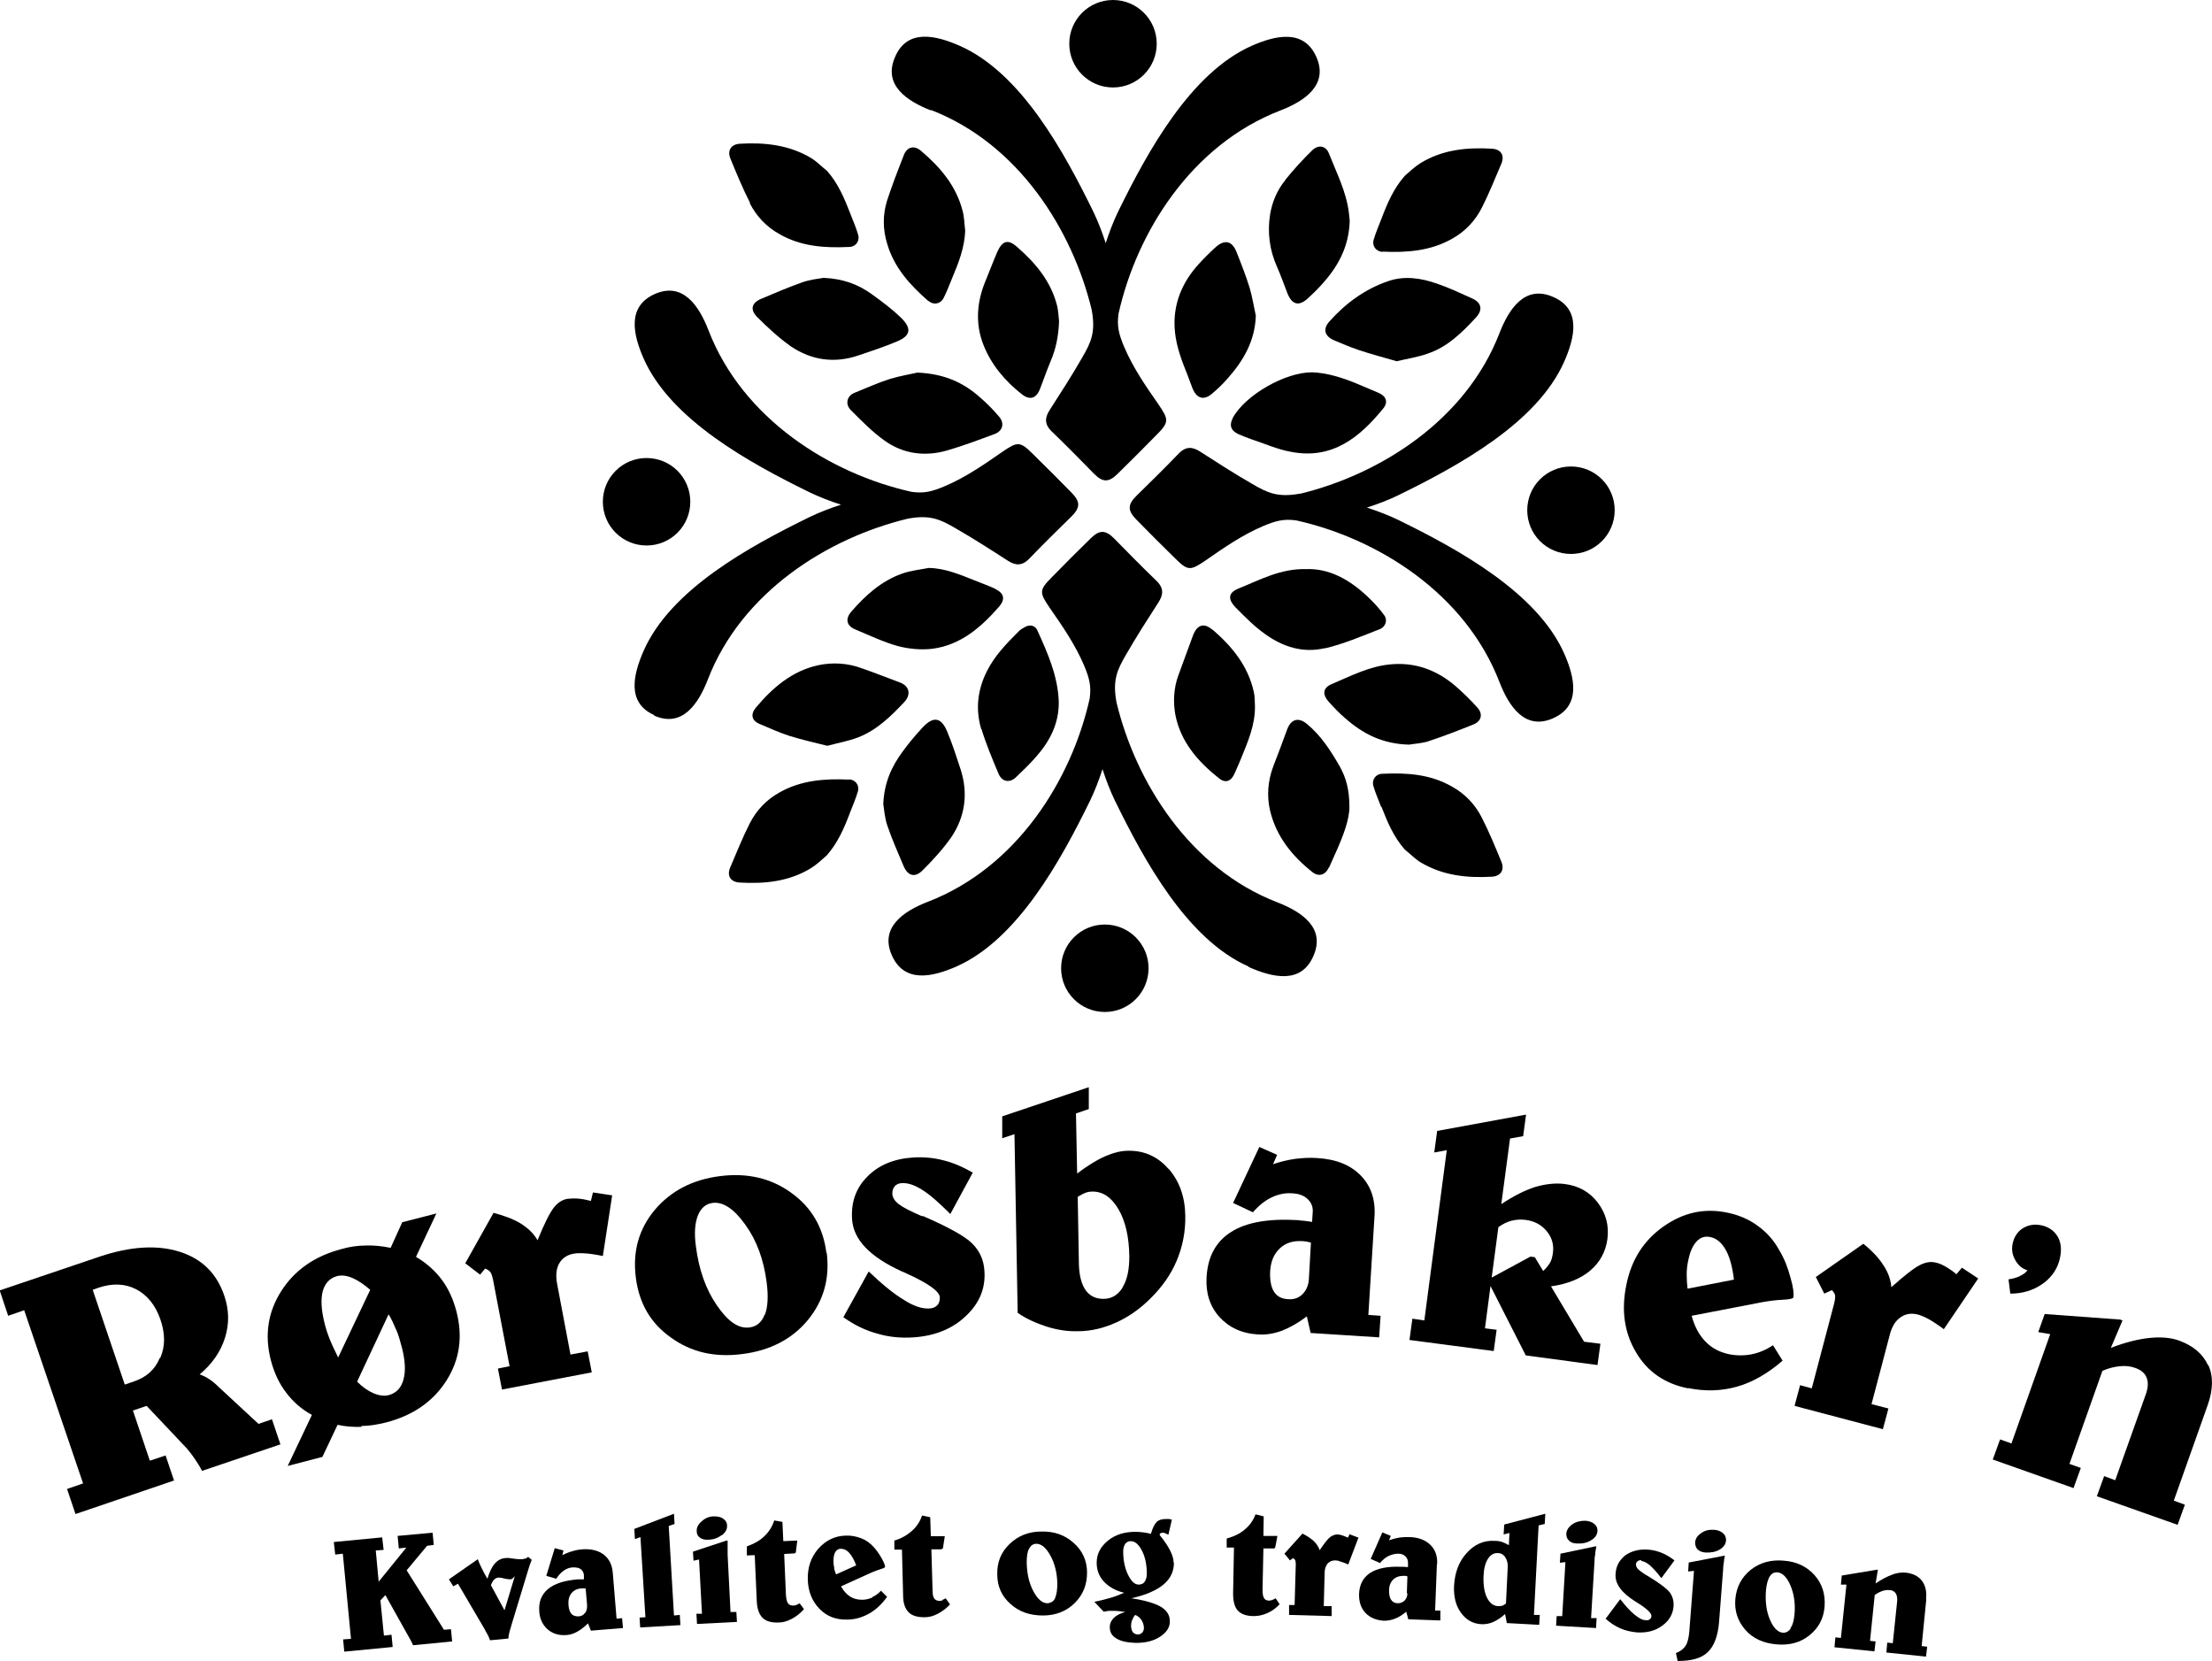 <?xml version="1.0" encoding="UTF-8"?><svg id="Layer_2" xmlns="http://www.w3.org/2000/svg" viewBox="0 0 75.88 56.97"><g id="Text"><path d="M49.01,25.42c.52-.17,1.03-.37,1.53-.57.28-.11.34-.36.14-.58-.23-.26-.48-.5-.74-.73-.65-.56-1.4-.84-2.27-.75-.71.07-1.34.4-1.98.67-.31.13-.34.35-.11.61.18.2.36.39.56.56.6.53,1.28.89,2.2.91.16-.03.43-.04.68-.12Z"/><path d="M31.02,24.08c.23-.24.2-.55-.17-.68-.43-.16-.86-.33-1.29-.48-.49-.18-1.01-.21-1.51-.1-.89.2-1.55.77-2.12,1.45-.2.24-.14.46.15.57.33.14.66.29,1,.4.42.13.86.23,1.3.34.37-.1.72-.16,1.06-.29.64-.25,1.12-.72,1.59-1.22Z"/><path d="M34.15,20.2c-.23-.11-.47-.19-.71-.29-.51-.2-1.01-.42-1.58-.43-.31.06-.63.09-.93.2-.7.25-1.24.74-1.72,1.29-.22.25-.18.49.13.62.48.2.96.43,1.46.57.38.1.81.14,1.2.09.96-.13,1.66-.74,2.27-1.44.22-.25.18-.46-.13-.61Z"/><path d="M29.13,26.74c-.83-.04-1.65.02-2.39.44-.45.25-.79.61-1.02,1.06-.25.49-.45,1-.67,1.51-.12.28,0,.5.32.52.86.05,1.7-.03,2.46-.5.19-.12.36-.28.53-.43.38-.43.6-.94.8-1.47.09-.24.2-.48.27-.73.06-.21-.09-.4-.31-.41Z"/><path d="M47.39,27.67c.2.52.42,1.04.8,1.47.18.14.34.31.53.43.76.46,1.6.55,2.46.5.31-.02.44-.24.32-.52-.21-.51-.42-1.02-.67-1.51-.23-.45-.57-.81-1.02-1.06-.75-.43-1.56-.48-2.39-.44-.22,0-.37.2-.31.41.07.25.18.49.27.73Z"/><path d="M45.44,22.24c.65-.15,1.27-.42,1.89-.66.19-.07.28-.3.16-.47-.17-.24-.38-.46-.59-.66-.61-.57-1.3-.96-2.1-.93-.88-.02-1.58.37-2.3.66-.43.17-.34.42-.11.66.32.32.64.65,1.01.91.61.44,1.31.66,2.05.48Z"/><path d="M33.67,25.01c.16.52.37,1.02.58,1.52.12.29.39.34.61.12.23-.22.46-.44.67-.68.48-.54.8-1.15.79-1.9-.03-.88-.38-1.67-.74-2.46-.07-.15-.24-.2-.41-.11-.09.05-.18.1-.24.17-.41.41-.81.82-1.08,1.36-.32.64-.39,1.3-.19,1.98Z"/><path d="M41.59,21.6c-.29-.25-.52-.17-.66.18-.17.46-.34.93-.51,1.39-.16.44-.18.91-.1,1.35.18.92.77,1.6,1.49,2.17.23.19.43.11.55-.18.07-.17.15-.33.22-.51.23-.57.48-1.14.47-1.78-.01-.16,0-.33-.04-.49-.2-.9-.75-1.56-1.42-2.14Z"/><path d="M30.99,29.69c.15.36.4.43.67.15.35-.35.69-.72.97-1.12.48-.71.59-1.51.32-2.34-.14-.43-.28-.86-.45-1.27-.18-.44-.43-.61-.85-.16-.24.26-.47.53-.68.82-.38.51-.64,1.07-.67,1.81.03.19.05.48.14.74.16.47.36.92.55,1.37Z"/><path d="M45.59,29.76c.08-.19.17-.37.25-.56.24-.54.45-1.09.45-1.52,0-.61-.12-1.01-.33-1.39-.31-.54-.65-1.07-1.14-1.47-.29-.23-.54-.15-.67.21-.15.42-.31.83-.47,1.25-.19.5-.23,1.03-.11,1.53.21.88.76,1.56,1.46,2.11.21.16.44.09.55-.16Z"/><path d="M35.05,13.52c.28.22.5.15.63-.19.12-.31.23-.63.36-.94.18-.42.27-.85.29-1.37-.02-.15-.02-.37-.08-.58-.22-.82-.74-1.43-1.36-1.97-.3-.27-.5-.22-.67.15-.14.32-.26.64-.39.96-.32.74-.39,1.51-.09,2.26.27.68.74,1.23,1.31,1.68Z"/><path d="M44.09,6.18c-.28.34-.45.75-.52,1.17-.1.62-.02,1.23.24,1.81.13.29.23.59.35.89.16.41.4.47.72.17.16-.15.31-.29.45-.45.56-.61.94-1.29.97-2.18,0-.08-.02-.19-.03-.31-.09-.71-.42-1.35-.68-2.01-.1-.27-.36-.32-.57-.12-.33.32-.64.66-.93,1.02Z"/><path d="M31.85,10.32c.17.15.4.11.51-.08.12-.23.21-.48.31-.72.22-.52.42-1.04.44-1.61-.03-.23-.03-.46-.09-.68-.22-.86-.77-1.5-1.43-2.06-.24-.2-.48-.13-.59.16-.2.51-.4,1.03-.57,1.55-.15.48-.15.98,0,1.47.24.83.79,1.43,1.42,1.98Z"/><path d="M25.72,6.97c.23.45.57.81,1.02,1.06.75.43,1.56.48,2.39.44.22,0,.37-.2.31-.41-.07-.25-.18-.49-.27-.73-.2-.52-.42-1.04-.8-1.47-.18-.14-.34-.31-.53-.43-.76-.46-1.6-.55-2.46-.5-.31.02-.44.24-.32.52.21.51.42,1.02.67,1.51Z"/><path d="M47.42,8.63c.83.04,1.65-.02,2.39-.44.45-.25.79-.61,1.02-1.06.25-.49.45-1,.67-1.51.12-.28,0-.5-.32-.52-.86-.05-1.7.03-2.46.5-.19.12-.36.28-.53.43-.38.43-.6.94-.8,1.47-.09.24-.2.48-.27.73-.06.21.09.4.31.41Z"/><path d="M42.42,8.65c-.15-.39-.41-.45-.72-.17-.21.19-.41.39-.6.6-.49.55-.79,1.18-.81,1.94-.01.52.12.99.3,1.47.11.27.21.54.31.81.14.36.38.45.67.21.2-.17.39-.35.56-.55.53-.6.92-1.27.95-2.13-.07-.32-.12-.64-.21-.95-.13-.42-.29-.83-.45-1.23Z"/><path d="M42.29,14.34c-.13.24-.07.43.19.55.14.06.29.12.43.17.46.15.92.36,1.39.44,1.42.27,2.36-.52,3.15-1.49.18-.22.1-.43-.17-.54-.26-.11-.52-.22-.78-.33-.49-.2-.99-.35-1.48-.37-.93-.01-2.3.78-2.73,1.56Z"/><path d="M27.53,9.68c-.48.17-.95.37-1.42.57-.33.14-.39.37-.13.63.36.36.74.71,1.15,1,.71.48,1.5.59,2.32.31.44-.15.87-.29,1.3-.47.47-.19.54-.43.19-.79-.32-.32-.69-.59-1.05-.85-.46-.33-.97-.52-1.64-.55-.18.03-.46.06-.72.15Z"/><path d="M33.63,13.64c-.57-.51-1.22-.82-2.16-.86-.21.05-.59.11-.95.22-.41.13-.8.31-1.2.47-.26.1-.34.38-.14.59.37.37.74.75,1.16,1.05.64.46,1.39.56,2.15.34.55-.16,1.08-.36,1.62-.56.28-.1.36-.36.17-.59-.2-.24-.42-.46-.66-.67Z"/><path d="M46.56,11.99c.45.15.9.27,1.35.4.38-.09.73-.14,1.06-.26.69-.23,1.19-.73,1.67-1.25.23-.25.18-.5-.13-.64-.4-.18-.8-.37-1.21-.51-.54-.19-1.12-.28-1.67-.09-.8.27-1.47.76-2.03,1.39-.23.26-.16.5.16.64.27.11.53.23.81.32Z"/><path d="M52.39,17.5c0,.83.67,1.5,1.5,1.5s1.5-.67,1.5-1.5-.67-1.5-1.5-1.5-1.5.67-1.5,1.5Z"/><circle cx="38.18" cy="1.5" r="1.5"/><path d="M22.18,18.71c.83,0,1.5-.67,1.5-1.5s-.67-1.5-1.5-1.5-1.5.67-1.5,1.5.67,1.5,1.5,1.5Z"/><circle cx="37.9" cy="33.21" r="1.5"/><path d="M44.6,16.93c-.76.14-1.11-.02-1.64-.33-.61-.35-1.2-.73-1.79-1.11-.25-.16-.48-.2-.74.07-.47.49-.96.97-1.45,1.45-.3.3-.3.5-.01.8.44.45.88.89,1.33,1.33.45.45.53.44,1.06.08.63-.44,1.27-.88,1.98-1.18.43-.18.7-.25,1.13-.19,2.78.62,5.79,2.49,6.97,5.55.32.83.88,1.67,1.85,1.23.95-.43.73-1.39.37-2.21-.93-2.1-3.64-3.58-5.68-4.58-.35-.17-.72-.31-1.09-.43.37-.12.74-.26,1.09-.43,2.04-1,4.75-2.47,5.68-4.58.36-.82.59-1.79-.37-2.21-.98-.44-1.53.41-1.85,1.23-1.16,3.01-4.12,4.86-6.86,5.52Z"/><path d="M31.93,3.77c3.01,1.16,4.86,4.12,5.52,6.86.14.76-.02,1.11-.33,1.64-.35.61-.73,1.2-1.11,1.79-.16.25-.2.48.07.74.49.47.97.96,1.45,1.45.3.3.5.3.8.01.45-.44.89-.88,1.33-1.33.45-.45.44-.53.08-1.06-.44-.63-.88-1.27-1.18-1.98-.18-.43-.25-.7-.19-1.13.62-2.78,2.49-5.79,5.55-6.97.83-.32,1.67-.88,1.23-1.85-.43-.95-1.39-.73-2.21-.37-2.1.93-3.58,3.64-4.58,5.68-.17.35-.31.72-.43,1.09-.12-.37-.26-.74-.43-1.09-1-2.04-2.47-4.75-4.58-5.68-.82-.36-1.79-.59-2.21.37-.44.98.41,1.53,1.23,1.85Z"/><path d="M22.43,24.54c.98.44,1.53-.41,1.85-1.23,1.16-3.01,4.12-4.86,6.86-5.52.76-.14,1.11.02,1.64.33.61.35,1.2.73,1.79,1.11.25.16.48.2.74-.07.47-.49.96-.97,1.45-1.45.3-.3.3-.5.01-.8-.44-.45-.88-.89-1.33-1.33-.45-.45-.53-.44-1.06-.08-.63.44-1.27.88-1.98,1.18-.43.18-.7.25-1.13.19-2.78-.62-5.79-2.49-6.97-5.55-.32-.83-.88-1.67-1.85-1.23-.95.43-.73,1.39-.37,2.21.93,2.1,3.64,3.58,5.68,4.58.35.17.72.31,1.09.43-.37.12-.74.26-1.09.43-2.04,1-4.75,2.47-5.68,4.58-.36.82-.59,1.79.37,2.21Z"/><path d="M42.84,33.17c.82.36,1.79.59,2.21-.37.44-.98-.41-1.53-1.23-1.85-3.01-1.16-4.86-4.12-5.52-6.86-.14-.76.02-1.11.33-1.64.35-.61.73-1.2,1.11-1.79.16-.25.2-.48-.07-.74-.49-.47-.97-.96-1.45-1.45-.3-.3-.5-.3-.8-.01-.45.44-.89.88-1.33,1.33-.45.45-.44.53-.08,1.06.44.63.88,1.27,1.18,1.98.18.43.25.7.19,1.13-.62,2.78-2.49,5.79-5.55,6.97-.83.32-1.67.88-1.23,1.85.43.95,1.39.73,2.21.37,2.1-.93,3.58-3.64,4.58-5.68.17-.35.31-.72.43-1.09.12.37.26.74.43,1.09,1,2.04,2.47,4.75,4.58,5.68Z"/><path d="M8.87,48.84l-1.36-1.26c-.12-.12-.23-.21-.34-.28-.1-.07-.21-.12-.32-.16.43-.36.72-.78.87-1.26.15-.48.14-.96-.03-1.45-.26-.76-.77-1.26-1.54-1.5-.77-.24-1.68-.18-2.73.17l-3.43,1.16.29.87.55-.19,2.02,5.94-.55.19.29.86,3.38-1.15-.29-.86-.54.18-.58-1.72.47-.16,1.37,1.45c.09.1.18.22.27.35s.18.27.26.43l2.69-.91-.29-.86-.47.16ZM5.48,46.58c-.16.39-.46.66-.88.8l-.32.11-1.1-3.25.19-.07c.48-.16.91-.15,1.3.05.38.2.66.54.83,1.03.17.49.17.93,0,1.32Z"/><path d="M12.39,48.91c.28,0,.56-.05.85-.12.92-.24,1.61-.71,2.07-1.43.46-.72.57-1.51.35-2.37-.11-.42-.27-.78-.5-1.09-.23-.31-.53-.58-.89-.79l.7-1.49-1.17.3-.4.88c-.29-.06-.57-.09-.85-.08-.27,0-.55.04-.83.12-.92.24-1.61.72-2.07,1.44-.46.72-.58,1.51-.36,2.37.11.42.28.8.53,1.12.24.32.53.57.88.76l-.83,1.75,1.19-.31.52-1.1c.27.06.55.08.83.07ZM13.59,45.6c.08.19.14.4.2.63.11.44.13.8.05,1.09-.08.29-.25.46-.5.53-.15.04-.33.02-.52-.06-.19-.08-.38-.21-.57-.4l1.08-2.31c.1.16.18.34.26.53ZM11.13,45.37c-.11-.44-.13-.8-.06-1.08.08-.28.24-.45.49-.52.16-.04.33-.02.52.06.19.08.39.21.62.41l-1.1,2.32c-.11-.22-.21-.43-.29-.63-.08-.2-.14-.39-.18-.56Z"/><path d="M16.64,43.51c.08.03.14.07.18.12s.07.15.1.3l.56,2.93-.4.08.14.72,3.08-.59-.14-.72-.59.11-.46-2.43c-.05-.28-.03-.51.07-.69.1-.18.27-.3.5-.34.11-.02.24-.02.4-.01.16.01.36.04.6.09l.32-2.08-.66-.1-.07.29c-.16-.04-.31-.07-.45-.08-.14-.01-.26,0-.36.01-.18.03-.34.14-.47.31-.13.17-.32.54-.55,1.11-.13-.23-.32-.41-.57-.57-.24-.15-.56-.27-.94-.37l-.97,1.73.51.39.18-.22Z"/><path d="M28.35,42.98c-.11-.88-.51-1.57-1.21-2.07-.69-.5-1.51-.69-2.44-.57-.95.12-1.69.51-2.24,1.16-.55.66-.76,1.43-.65,2.31.11.89.51,1.58,1.21,2.07.69.5,1.51.69,2.46.56.94-.12,1.69-.51,2.23-1.16.54-.66.76-1.42.65-2.31ZM26.23,45.09c-.1.26-.27.41-.52.44-.37.05-.74-.2-1.12-.76-.38-.55-.62-1.23-.72-2.04-.06-.44-.03-.78.07-1.04.1-.25.27-.4.5-.43.36-.05.74.2,1.13.75.39.54.63,1.2.73,1.98.06.47.04.84-.06,1.1Z"/><path d="M31.64,41.72c-.4-.17-.67-.31-.81-.42-.14-.11-.21-.22-.22-.35,0-.1.02-.19.08-.26.06-.07.15-.11.26-.11.2-.01.44.07.7.24.27.17.58.45.95.82l.77-1.42c-.33-.19-.67-.34-1-.42-.34-.09-.68-.12-1.03-.1-.67.04-1.2.26-1.59.66-.39.39-.56.88-.52,1.47.05.69.61,1.28,1.71,1.78.08.03.14.06.18.08h0c.73.33,1.1.6,1.12.8,0,.12-.02.21-.09.28-.07.07-.16.11-.29.11-.23.01-.52-.08-.86-.3-.35-.21-.75-.54-1.2-.97l-.87,1.57c.37.26.75.45,1.16.56.4.12.82.16,1.25.13.73-.05,1.33-.29,1.79-.73.47-.44.68-.95.64-1.54-.02-.38-.16-.69-.42-.95-.25-.25-.83-.57-1.71-.95Z"/><path d="M40.09,40.1c-.37-.43-.84-.64-1.39-.63-.25,0-.51.07-.79.19-.28.12-.6.32-.96.59l-.04-2.06.44-.15v-.75s-2.97,1-2.97,1v.75s.42-.14.42-.14l.11,6.13c.29.2.62.35.99.47.38.12.74.17,1.08.16.45,0,.89-.11,1.31-.3.42-.19.81-.46,1.17-.82.4-.39.71-.83.91-1.31.2-.48.3-.99.29-1.53-.01-.65-.2-1.19-.58-1.62ZM38.51,44.16c-.16.26-.38.39-.66.39-.26,0-.47-.1-.61-.3s-.22-.5-.23-.9l-.04-2.3c.1-.06.19-.11.27-.14.08-.03.16-.04.24-.04.36,0,.65.2.89.61.24.41.36.95.37,1.61,0,.45-.07.8-.23,1.06Z"/><path d="M43.16,45.77c.27.02.55-.03.82-.13.28-.11.56-.27.85-.49l.13.57,2.35.15.05-.74-.42-.03.21-3.37c.04-.58-.12-1.05-.47-1.41-.35-.36-.84-.56-1.49-.6-.27-.02-.53,0-.78.03-.26.04-.5.1-.74.18l.14-.32-.61-.27-.9,1.92.68.32c.2-.23.41-.4.64-.51.23-.11.47-.16.71-.14.23.01.41.08.53.2.13.12.19.28.17.47l-.02.31c-.12-.02-.21-.03-.28-.04-.07,0-.14-.01-.2-.02-1-.06-1.77.07-2.29.4-.53.33-.81.85-.85,1.56-.03.54.11.99.44,1.36.33.36.77.57,1.33.6ZM43.9,42.82c.2-.19.46-.27.78-.25.02,0,.05,0,.09.01.05,0,.11.02.2.04l-.07,1.24c-.01.22-.09.4-.22.53-.13.13-.3.19-.5.17-.22-.01-.38-.1-.48-.26s-.14-.39-.13-.69c.02-.34.13-.6.33-.79Z"/><path d="M53.21,44.12c.56-.08,1.01-.26,1.34-.54.33-.28.53-.64.59-1.08.06-.47-.05-.88-.33-1.25s-.66-.58-1.14-.64c-.32-.04-.65,0-1,.1-.35.11-.73.3-1.17.59l.3-2.25.45-.08.1-.74-3.05.56-.1.74.43-.08-.77,5.84-.41-.06-.1.73,2.89.38.1-.73-.4-.05.19-1.45,1.21,2.38,2.46.33.1-.73-.56-.07-1.13-1.89ZM52.94,43.6l-.29-.48-.15-.02-1.33.72.23-1.73c.14-.1.29-.18.45-.22.16-.04.32-.05.48-.03.31.04.55.17.73.39.18.22.25.47.21.75-.02.14-.05.26-.11.35s-.13.18-.22.26Z"/><path d="M57.91,47.61c.59.12,1.15.1,1.68-.05.53-.15,1.05-.45,1.56-.89l-.33-.53c-.24.16-.48.26-.73.31-.25.05-.51.05-.77,0-.33-.07-.6-.21-.81-.43-.22-.22-.38-.52-.48-.89l2.44-.47c.23-.04.46-.07.69-.08.23-.01.35-.04.36-.08.02-.12,0-.34-.1-.68-.09-.34-.21-.65-.38-.93-.19-.35-.44-.63-.75-.85-.3-.22-.65-.37-1.05-.45-.78-.16-1.5,0-2.18.48-.67.47-1.1,1.14-1.27,2-.18.87-.07,1.64.33,2.31.39.67.99,1.08,1.79,1.24ZM57.92,43.2c.06-.28.15-.48.28-.62s.29-.19.47-.15c.21.04.39.19.53.44.14.25.23.59.28,1.02l-1.59.31c-.02-.16-.03-.32-.03-.49,0-.17.02-.34.06-.51Z"/><path d="M67.12,43.71c-.13-.11-.25-.19-.37-.26s-.23-.12-.33-.14c-.18-.05-.36-.02-.56.08s-.52.35-.98.76c-.02-.26-.11-.51-.27-.75-.15-.24-.38-.49-.69-.74l-1.63,1.14.29.57.26-.12c.06.06.1.12.11.18.01.06,0,.16-.04.31l-.76,2.88-.4-.11-.19.71,3.03.8.19-.71-.58-.15.63-2.39c.07-.27.19-.47.37-.59.17-.12.37-.15.6-.09.1.03.23.08.37.16.14.08.31.19.51.34l1.18-1.74-.56-.37-.19.23Z"/><path d="M69.29,43.77c-.11.05-.24.09-.39.11l.06.49c.42,0,.77-.11,1.07-.31.3-.2.5-.46.6-.78.09-.3.09-.56,0-.78-.1-.22-.27-.37-.51-.45-.24-.07-.46-.06-.66.04-.2.1-.33.26-.4.49-.06.21-.05.41.05.6.1.2.24.33.44.39-.06.08-.14.14-.25.19Z"/><path d="M75.75,46.84c-.18-.4-.51-.68-1-.86-.28-.1-.62-.13-1.01-.09-.39.04-.83.15-1.33.34l.4-.94-.08-.03-2.59-.19-.22.62.41.07-1.33,3.75-.39-.14-.25.69,2.77.98.25-.69-.39-.14,1.13-3.19c.2-.09.4-.14.6-.16.2-.02.37,0,.53.06.2.07.33.18.39.34s.05.35-.04.59l-1.04,2.92-.38-.14-.25.69,2.77.98.25-.69-.38-.14,1.16-3.27c.19-.53.2-1,.02-1.39Z"/><polygon points="15.23 55.9 13.95 53.86 14.65 53.02 14.88 52.99 14.84 52.57 13.64 52.68 13.68 53.11 13.94 53.08 12.99 54.25 12.89 53.18 13.16 53.16 13.11 52.73 11.45 52.89 11.5 53.32 11.76 53.29 12.04 56.21 11.77 56.23 11.81 56.65 13.47 56.49 13.43 56.07 13.17 56.1 13.05 54.89 13.22 54.71 14.06 56.21 14.12 56.32 14.17 56.43 15.51 56.3 15.47 55.88 15.23 55.9"/><path d="M21.15,55.51l-.13-1.57c-.02-.27-.13-.48-.31-.62-.19-.14-.43-.2-.73-.18-.12.01-.24.03-.36.07-.12.03-.23.08-.33.13l.04-.16-.3-.08-.29.95.34.1c.08-.12.16-.21.26-.28.1-.07.21-.11.32-.11.11,0,.19.01.26.06.07.05.1.12.11.2v.15s-.09,0-.12,0c-.03,0-.06,0-.09,0-.47.04-.81.15-1.03.34-.22.19-.32.44-.29.78.02.25.12.45.29.6.18.15.39.21.65.19.13-.01.25-.05.37-.12.12-.07.24-.16.36-.28l.1.25,1.1-.09-.03-.34-.19.02ZM20.06,55.33c-.05.07-.13.11-.22.11-.1,0-.18-.02-.24-.09-.06-.07-.09-.17-.1-.31-.01-.16.02-.29.1-.39.08-.1.19-.16.35-.17,0,0,.02,0,.04,0,.02,0,.05,0,.1,0l.05.58c0,.1-.01.19-.07.26Z"/><path d="M18.03,53.45s-.08.03-.13.03c-.06,0-.16,0-.28-.02-.12-.02-.22-.03-.28-.02-.15.01-.27.08-.37.19-.1.12-.18.29-.25.52-.08-.13-.14-.25-.2-.37-.06-.12-.1-.22-.13-.3l-.99.69.15.24.16-.09.91,1.55s.01.02.02.04c.08.14.14.25.17.35l.63-.06c0-.1.04-.25.1-.44,0-.02.01-.04.01-.04l.52-1.71s.01-.04.02-.07c.06-.2.11-.35.15-.44l-.12-.1s-.07.05-.11.07ZM17.3,55.22l-.46-.85c.04-.1.08-.17.12-.2s.08-.06.14-.06c.03,0,.09,0,.19.03.09.02.16.03.21.03.03,0,.06-.01.08-.03s.05-.04.08-.08l-.35,1.16Z"/><polygon points="23.12 55.41 22.94 52.34 23.14 52.27 23.12 51.92 21.76 52.44 21.78 52.79 21.97 52.72 22.14 55.47 21.94 55.48 21.96 55.82 23.34 55.74 23.32 55.39 23.12 55.41"/><path d="M24.76,52.66c.13-.1.19-.21.18-.34,0-.1-.05-.17-.13-.23-.08-.06-.19-.08-.32-.08-.16,0-.3.06-.42.17-.12.1-.18.22-.17.34,0,.1.04.17.11.22.07.05.16.08.28.07.19,0,.34-.06.47-.16Z"/><path d="M25.06,55.3l-.1-1.98c0-.05,0-.11,0-.19,0-.08,0-.17,0-.29h-.04s-1.15.38-1.15.38l.02.31.19-.04.1,1.86h-.19s.02.35.02.35l1.37-.07-.02-.34h-.19Z"/><path d="M27.32,55.05s-.07.02-.1.02c-.09,0-.15-.02-.19-.08-.04-.06-.06-.15-.07-.29l-.06-1.4.34-.02s.04,0,.05-.02c.01-.01.02-.05.02-.1l.04-.32-.48.02-.03-.66-.28-.05c-.07.21-.18.39-.34.54-.15.15-.35.26-.6.35v.31s.27-.01.27-.01l.07,1.57c.01.27.08.46.2.58.12.12.3.17.56.16.15,0,.3-.05.45-.13.15-.08.29-.19.41-.33l-.15-.2s-.08.05-.12.06Z"/><path d="M29.93,54.79c-.11.05-.23.08-.35.08-.16,0-.29-.03-.42-.11-.12-.08-.23-.2-.31-.35l1.06-.48c.1-.04.2-.08.3-.11.1-.03.16-.06.15-.08,0-.06-.04-.16-.12-.3-.08-.14-.17-.27-.27-.38-.13-.14-.27-.24-.43-.3s-.34-.1-.53-.09c-.37.01-.68.16-.94.45-.25.29-.37.64-.36,1.05.01.42.15.75.4,1.01.25.26.57.38.95.37.28,0,.53-.08.76-.21s.43-.32.61-.57l-.21-.21c-.09.1-.19.17-.3.22ZM28.62,53.79c-.02-.08-.03-.16-.03-.24,0-.13.02-.24.06-.31s.11-.12.19-.12c.1,0,.2.04.29.14.09.1.17.24.24.43l-.69.31c-.03-.07-.05-.14-.07-.22Z"/><path d="M32.34,54.89s-.07.02-.1.02c-.09,0-.15-.03-.19-.08s-.06-.15-.06-.29l-.04-1.4h.34s.04-.02.05-.03.02-.05.02-.1l.05-.32h-.48s-.02-.65-.02-.65l-.28-.06c-.07.21-.19.39-.35.53-.16.14-.36.26-.6.33v.31s.26,0,.26,0l.04,1.57c0,.27.07.46.19.58.12.12.3.17.55.17.15,0,.3-.04.45-.12.15-.08.29-.18.42-.32l-.15-.21s-.09.05-.12.06Z"/><path d="M35.73,52.53c-.45,0-.81.15-1.1.43-.29.28-.43.62-.42,1.04,0,.42.16.76.46,1.02.3.27.67.39,1.11.39.44,0,.81-.15,1.09-.43.28-.28.42-.62.42-1.04,0-.41-.16-.76-.46-1.02-.3-.27-.66-.4-1.11-.39ZM36.2,54.81c-.06.12-.15.17-.27.18-.17,0-.33-.13-.48-.41s-.22-.6-.23-.98c0-.21.02-.37.08-.48.06-.11.14-.17.25-.17.17,0,.33.13.48.4s.23.59.24.95c0,.22-.02.39-.08.51Z"/><path d="M40.26,53.6c0-.24-.16-.56-.48-.95,0-.03.01-.05.03-.06s.05-.02.08-.02c.02,0,.05,0,.08.02.03.01.07.03.11.05l.12-.52s-.07-.01-.1-.02c-.03,0-.06,0-.09,0-.15,0-.26.03-.33.1-.07.07-.14.2-.2.41-.08-.02-.16-.04-.25-.05-.09-.01-.18-.02-.27-.02-.38,0-.69.09-.95.3s-.39.46-.39.76c0,.25.08.47.25.65s.4.31.69.38c-.13.06-.28.12-.45.17-.17.05-.36.1-.57.14l.32.34c.07-.01.12-.02.18-.03.05,0,.1,0,.15,0,.05,0,.11,0,.17.01.06,0,.14.02.24.03-.17.05-.3.11-.39.2-.09.09-.14.19-.14.32,0,.17.07.3.23.39.16.1.38.14.66.15.33,0,.6-.06.83-.21s.34-.32.34-.53c0-.21-.1-.37-.31-.5-.21-.12-.54-.22-1.01-.29.49-.11.86-.27,1.1-.47.24-.2.36-.45.36-.75ZM38.84,55.57c.02-.06.05-.12.1-.18.1.04.17.1.22.18.05.08.08.17.08.27,0,.06-.02.12-.06.16s-.09.06-.15.06c-.07,0-.13-.03-.17-.08s-.06-.13-.06-.22c0-.06.01-.12.03-.18ZM39.27,54.25c-.05.07-.12.1-.21.1-.14,0-.26-.12-.37-.35-.11-.23-.16-.5-.16-.79,0-.11.03-.2.07-.26.05-.06.11-.09.19-.09.15,0,.28.12.39.34.11.22.16.48.16.78,0,.12-.03.21-.08.28Z"/><path d="M43.9,55.03l-.14-.21s-.09.05-.12.06c-.04.01-.07.02-.1.02-.09,0-.15-.03-.18-.09-.04-.06-.05-.16-.05-.3l.03-1.4h.34s.04,0,.05-.01c.01-.01.02-.04.03-.1l.06-.32h-.48s.01-.67.01-.67l-.28-.07c-.08.21-.2.38-.37.52-.16.14-.37.24-.62.31v.31s.25,0,.25,0l-.03,1.57c0,.27.05.47.16.59.11.12.29.19.55.19.15,0,.3-.03.46-.1s.3-.17.43-.31Z"/><path d="M46.3,52.61l-.06.13c-.07-.03-.14-.06-.2-.08-.06-.02-.12-.03-.16-.03-.08,0-.17.03-.25.09-.08.06-.2.21-.36.45-.04-.12-.11-.22-.2-.31-.1-.09-.23-.18-.39-.26l-.62.69.19.23.11-.08s.06.05.07.07c.01.03.02.07.02.15l-.04,1.39h-.19s0,.34,0,.34l1.46.04v-.34s-.27,0-.27,0l.03-1.15c0-.13.04-.23.1-.31.07-.07.15-.11.26-.11.05,0,.11.01.18.04.07.02.16.05.27.1l.35-.92-.29-.11Z"/><path d="M49.3,53.63c.01-.27-.07-.49-.24-.65-.17-.16-.4-.25-.7-.26-.12,0-.25,0-.37.02-.12.02-.23.05-.34.09l.06-.15-.29-.12-.4.91.32.14c.09-.11.19-.19.29-.24.11-.05.22-.08.33-.08.11,0,.19.03.25.09.06.06.09.13.09.22v.15c-.06,0-.11-.01-.14-.01-.03,0-.06,0-.09,0-.47-.02-.82.05-1.07.21-.24.16-.37.4-.38.74,0,.25.06.46.22.63.16.17.37.25.63.27.13,0,.25-.02.38-.07.13-.05.26-.13.39-.24l.07.26,1.1.04v-.34s-.18,0-.18,0l.06-1.57ZM48.28,54.65c0,.1-.04.19-.1.25-.06.06-.14.09-.23.09-.1,0-.18-.04-.23-.12-.05-.07-.07-.18-.07-.32,0-.16.05-.28.14-.37s.21-.13.36-.13c0,0,.02,0,.04,0,.02,0,.05,0,.09.02l-.02.58Z"/><path d="M51.58,52.63l.2-.05-.02.42c-.08-.05-.15-.08-.23-.11s-.17-.04-.27-.04c-.36-.02-.68.12-.94.41-.27.29-.41.66-.44,1.12-.02.38.06.7.24.94.18.25.42.38.72.39.13,0,.26-.02.39-.08.13-.06.27-.15.4-.27l.06.31,1.11.06.02-.34h-.2s.16-3.07.16-3.07l.21-.05.02-.35-1.41.37-.02.35ZM51.66,55s-.07.05-.11.07c-.04.01-.09.02-.14.02-.18,0-.31-.11-.4-.29-.09-.18-.13-.43-.12-.73.01-.26.06-.46.15-.6.09-.14.2-.21.35-.2.1,0,.19.05.25.15.06.09.09.21.08.35l-.06,1.23Z"/><path d="M54.7,53.52c0-.05,0-.11.02-.19,0-.07.02-.17.04-.29h-.04s-1.19.25-1.19.25l-.02.31.19-.02-.11,1.85h-.19s-.02.33-.02.33l1.37.08.02-.34h-.19s.12-1.99.12-1.99Z"/><path d="M54.38,52.16c-.16,0-.31.03-.44.12-.13.09-.2.2-.21.32,0,.1.02.17.09.24.06.06.15.1.27.1.19.01.35-.02.49-.11.14-.08.21-.19.22-.32,0-.1-.03-.18-.11-.24-.08-.07-.18-.1-.31-.11Z"/><path d="M56.29,53.54c.09,0,.2.06.31.15.11.1.24.24.39.44l.45-.61c-.14-.11-.29-.2-.44-.26-.15-.06-.31-.1-.47-.11-.31-.02-.57.05-.78.2-.2.16-.32.37-.33.65-.02.32.2.63.68.93.03.02.06.04.08.05h0c.32.2.47.35.47.44,0,.06-.02.1-.06.12-.03.03-.08.04-.14.03-.11,0-.23-.07-.38-.19-.15-.12-.31-.3-.49-.53l-.5.67c.15.14.32.25.5.33.18.08.37.12.57.14.34.02.63-.05.87-.23.24-.17.37-.4.39-.67.01-.18-.03-.33-.13-.47-.1-.13-.35-.32-.73-.55-.18-.1-.29-.19-.35-.24-.06-.06-.08-.12-.08-.17,0-.05.02-.09.06-.11.03-.03.08-.04.13-.04Z"/><path d="M57.93,53.59l-.02.31.2-.02-.16,2.08c-.02.22-.06.39-.13.49-.07.11-.18.19-.33.25l.06.27c.47,0,.81-.09,1.03-.3.22-.21.35-.55.39-1.03l.14-1.81c0-.12.02-.21.03-.28,0-.07.02-.13.03-.19h-.03s-1.19.23-1.19.23Z"/><path d="M58.8,52.47c-.16-.01-.31.02-.44.11-.13.09-.2.19-.21.32,0,.1.02.17.08.24.06.06.15.1.27.11.19.01.35-.02.49-.1.14-.08.21-.19.22-.32,0-.1-.03-.18-.1-.24-.08-.07-.18-.11-.31-.12Z"/><path d="M61.2,53.53c-.44-.04-.82.06-1.14.31-.31.25-.49.58-.53.99-.04.42.08.77.34,1.07s.62.46,1.07.5c.44.04.82-.06,1.13-.31s.49-.57.52-.99-.08-.77-.34-1.07c-.27-.3-.62-.47-1.06-.5ZM61.43,55.85c-.07.11-.17.16-.28.15-.17-.02-.32-.17-.44-.46-.12-.29-.16-.62-.13-1,.02-.2.06-.36.13-.47.07-.11.16-.15.27-.14.17.02.32.17.44.45.12.29.17.61.14.97-.02.22-.06.39-.14.49Z"/><path d="M66.07,54.85c.03-.26-.02-.47-.14-.63-.12-.16-.31-.25-.55-.28-.14-.01-.3,0-.47.07-.17.06-.36.16-.57.3l.08-.47h-.04s-1.2.2-1.2.2l-.03.31h.19s-.19,1.83-.19,1.83l-.19-.02-.03.34,1.37.14.04-.34-.19-.02.16-1.57c.08-.06.17-.11.26-.14.09-.03.17-.04.25-.03.1,0,.17.05.21.11.04.06.06.15.05.27l-.15,1.44-.19-.02-.03.34,1.36.14.04-.34-.19-.02.16-1.61Z"/></g></svg>